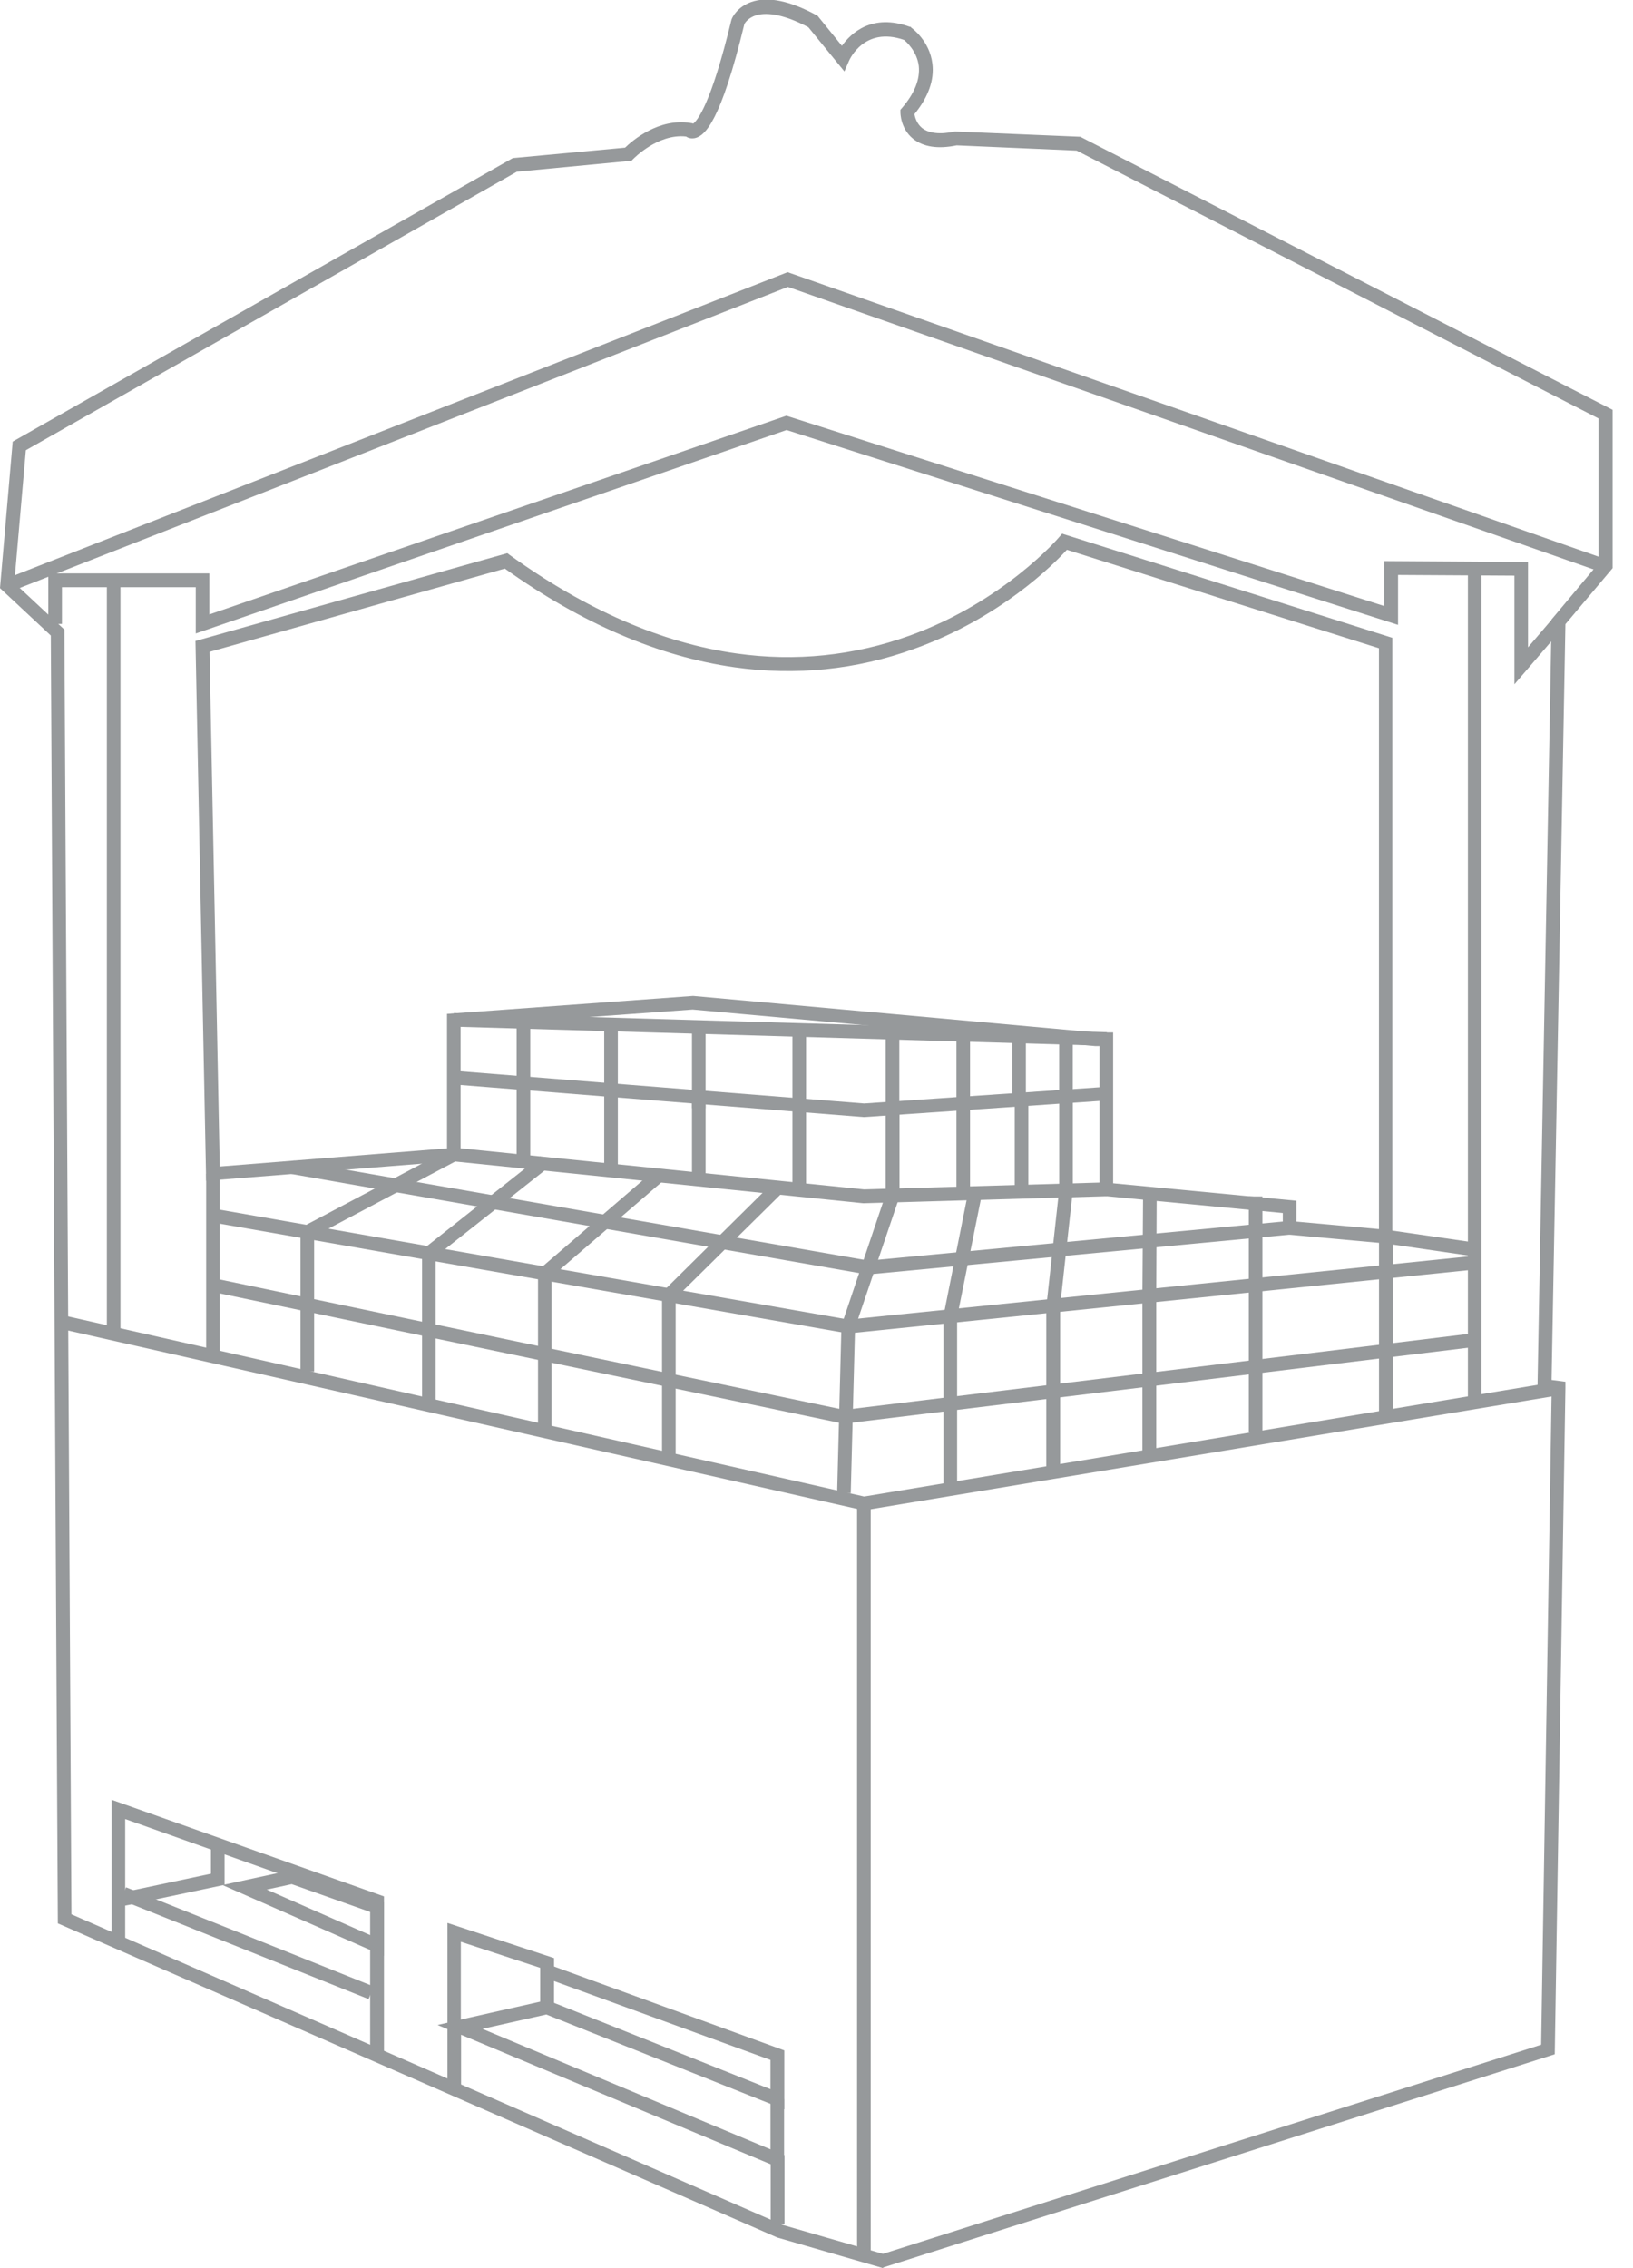 <svg width="72" height="100" viewBox="0 0 72 100" fill="none" xmlns="http://www.w3.org/2000/svg">
<g clip-path="url(#clip0_185_2573)">
<path d="M38.94 100L34.27 98.65L2.55 84.8L2.24 28.02L0 25.93L0.56 19.47L0.7 19.39L22.61 6.97L27.56 6.51C27.88 6.2 29.04 5.2 30.43 5.42L30.55 5.44V5.46C30.73 5.34 31.34 4.65 32.25 0.87L32.27 0.82C32.29 0.77 32.5 0.31 33.12 0.09C33.85 -0.17 34.82 0.03 36 0.67L36.05 0.7L37.12 2.02C37.52 1.46 38.45 0.58 40.11 1.18H40.15L40.18 1.22C40.21 1.24 40.99 1.8 41.11 2.81C41.2 3.53 40.93 4.28 40.32 5.03C40.34 5.17 40.42 5.45 40.65 5.64C40.95 5.88 41.44 5.94 42.1 5.8H42.14L47.63 6.03L71.1 18.07V25.05L69.02 27.52L68.41 60.84L69.02 60.92V61.19L68.55 90.57L38.94 99.97V100ZM34.49 98.09L38.93 99.37L67.95 90.15L68.41 61.47L67.79 61.39V61.12L68.41 27.31L70.48 24.84V18.45L47.47 6.64L42.18 6.41C41.35 6.58 40.71 6.48 40.26 6.12C39.7 5.67 39.7 4.98 39.7 4.95V4.84L39.77 4.76C40.33 4.11 40.57 3.49 40.51 2.91C40.43 2.27 39.98 1.86 39.86 1.76C38.11 1.15 37.46 2.62 37.43 2.69L37.23 3.15L35.64 1.2C34.41 0.55 33.7 0.56 33.32 0.68C32.99 0.79 32.85 1 32.82 1.06C31.78 5.37 31.08 5.99 30.64 6.09C30.48 6.12 30.35 6.09 30.25 6.02C29 5.88 27.92 7.01 27.91 7.02L27.83 7.1H27.72L22.79 7.57L1.14 19.85L0.63 25.7L2.84 27.76V27.89L3.15 84.4L34.5 98.09H34.49Z" fill="#96999B"/>
<path d="M34.58 93L23.82 88.71V86.48L34.58 90.4V93ZM24.42 88.3L33.97 92.11V90.82L24.42 87.34V88.3Z" fill="#96999B"/>
<path d="M16.93 86.24L9.811 83.11L12.9 82.44L16.93 83.87V86.24ZM11.761 83.31L16.331 85.32V84.3L12.861 83.07L11.761 83.31Z" fill="#96999B"/>
<path d="M61.399 54.85L56.559 54.41V53.48L48.479 52.71V46.12H48.289L30.539 44.51L20.309 45.25V51.17L9.089 52.06L8.619 28.26L22.369 24.39L22.489 24.48C25.839 26.89 29.189 28.35 32.469 28.81C35.079 29.18 37.639 28.91 40.089 28.03C44.259 26.53 46.679 23.71 46.699 23.68L46.829 23.53L61.389 28.12V54.84L61.399 54.85ZM57.169 53.86L60.799 54.19V28.58L47.039 24.24C46.469 24.87 44.119 27.24 40.299 28.61C37.759 29.53 35.089 29.8 32.389 29.42C29.059 28.95 25.649 27.49 22.259 25.07L9.239 28.74L9.689 51.43L19.709 50.63V44.7L30.549 43.91H30.569L48.329 45.52H49.079V52.17L57.159 52.94V53.87L57.169 53.86Z" fill="#96999B"/>
<path d="M38.081 66.59L38.031 66.58L2.641 58.58L2.781 57.99L38.101 65.98L68.671 60.91L68.771 61.51L38.081 66.59Z" fill="#96999B"/>
<path d="M9.69 51.75H9.09V59.57H9.69V51.75Z" fill="#96999B"/>
<path d="M61.411 62.47H60.801V54.17L65.071 54.79L64.981 55.39L61.411 54.87V62.47Z" fill="#96999B"/>
<path d="M38.389 66.29H37.789V99.45H38.389V66.29Z" fill="#96999B"/>
<path d="M5.311 25.58H4.711V58.9H5.311V25.58Z" fill="#96999B"/>
<path d="M65.321 25.07H64.721V61.82H65.321V25.07Z" fill="#96999B"/>
<path d="M37.39 58.79L9.34 53.89L9.44 53.29L37.41 58.18L64.99 55.37L65.05 55.97L37.39 58.79Z" fill="#96999B"/>
<path d="M37.51 65.83L36.91 65.82L37.1 58.44L39.05 52.66V48.86H39.66V52.76L37.7 58.54L37.51 65.83Z" fill="#96999B"/>
<path d="M16.93 90.62H16.32V84.04L5.52 80.2V85.63H4.92V79.35L16.93 83.61V90.62Z" fill="#96999B"/>
<path d="M5.501 84.02L5.381 83.43L6.001 83.31L9.301 82.61V81.34H9.901V83.1L6.121 83.9L5.501 84.02Z" fill="#96999B"/>
<path d="M5.557 83.21L5.334 83.767L16.252 88.138L16.474 87.581L5.557 83.21Z" fill="#96999B"/>
<path d="M34.579 98.04H33.979V95.42L20.329 89.71V92.09H19.729V89.46L19.289 89.28L19.729 89.18V84.78L24.429 86.33V88.74L21.269 89.45L34.589 95.02V98.04H34.579ZM20.319 85.61V89.04L23.819 88.25V86.76L20.319 85.61Z" fill="#96999B"/>
<path d="M34.571 92.55H33.971V95.22H34.571V92.55Z" fill="#96999B"/>
<path d="M13.85 54.52H13.25V60.47H13.85V54.52Z" fill="#96999B"/>
<path d="M19.209 61.95H18.609V55.11L23.829 50.98L24.209 51.45L19.209 55.4V61.95Z" fill="#96999B"/>
<path d="M24.321 63.1H23.721V56.01L28.861 51.59L29.251 52.05L24.321 56.29V63.1Z" fill="#96999B"/>
<path d="M29.79 64.13H29.189V56.98L34.08 52.14L34.51 52.57L29.79 57.23V64.13Z" fill="#96999B"/>
<path d="M42.2 65.65H41.6V58.01L42.69 52.55L43.29 52.66L42.2 58.07V65.65Z" fill="#96999B"/>
<path d="M46.741 64.91H46.131V57.56L46.141 57.54L46.701 52.44V48.34H47.301V52.49L46.741 57.59V64.91Z" fill="#96999B"/>
<path d="M50.979 64.2H50.369V57.14L50.399 52.61L50.999 52.62L50.979 57.14V64.2Z" fill="#96999B"/>
<path d="M55.66 52.75H55.06V63.16H55.66V52.75Z" fill="#96999B"/>
<path d="M37.19 62.77L37.15 62.76L9.33 56.95L9.45 56.36L37.22 62.16L64.99 58.78L65.06 59.38L37.19 62.77Z" fill="#96999B"/>
<path d="M38.09 49.25L19.99 47.81L20.03 47.21L38.1 48.65L48.56 47.93L48.6 48.53L38.09 49.25Z" fill="#96999B"/>
<path d="M31.11 48.37H30.51V52H31.11V48.37Z" fill="#96999B"/>
<path d="M35.539 48.73H34.94V52.46H35.539V48.73Z" fill="#96999B"/>
<path d="M42.77 45.39H42.17V52.61H42.77V45.39Z" fill="#96999B"/>
<path d="M45.34 48.73H44.74V52.46H45.34V48.73Z" fill="#96999B"/>
<path d="M20.014 44.663L19.996 45.263L48.784 46.108L48.801 45.508L20.014 44.663Z" fill="#96999B"/>
<path d="M23.379 45.06H22.779V51.22H23.379V45.06Z" fill="#96999B"/>
<path d="M27.241 44.97H26.641V51.37H27.241V44.97Z" fill="#96999B"/>
<path d="M31.11 45.39H30.51V48.86H31.11V45.39Z" fill="#96999B"/>
<path d="M35.539 45.28H34.94V48.86H35.539V45.28Z" fill="#96999B"/>
<path d="M39.651 45.39H39.051V48.72H39.651V45.39Z" fill="#96999B"/>
<path d="M45.231 45.7H44.631V48.48H45.231V45.7Z" fill="#96999B"/>
<path d="M47.299 45.76H46.699V48.48H47.299V45.76Z" fill="#96999B"/>
<path d="M13.69 54.59L13.41 54.05L19.95 50.59L20.04 50.6L38.1 52.44L48.78 52.13L48.8 52.74L38.08 53.05H38.06L20.07 51.21L13.69 54.59Z" fill="#96999B"/>
<path d="M38.27 56.19H38.23L12.85 51.76L12.95 51.17L38.3 55.58L56.84 53.83L56.9 54.43L38.27 56.19Z" fill="#96999B"/>
<path d="M0.419 26.1L0.199 25.54L34.729 12L34.839 12.04L70.899 24.69L70.699 25.26L34.739 12.65L0.419 26.1Z" fill="#96999B"/>
<path d="M66.771 30.17V25.38L61.641 25.35V27.55L34.681 18.96L8.631 27.93V25.89H2.731V27.51H2.131V25.28H9.231V27.09L34.671 18.33L61.031 26.72V24.74L67.371 24.78V28.54L68.491 27.23L68.951 27.63L66.771 30.17Z" fill="#96999B"/>
</g>
<defs>
<clipPath id="clip0_185_2573">
<rect width="71.1" height="100" fill="white"/>
</clipPath>
</defs>
</svg>
